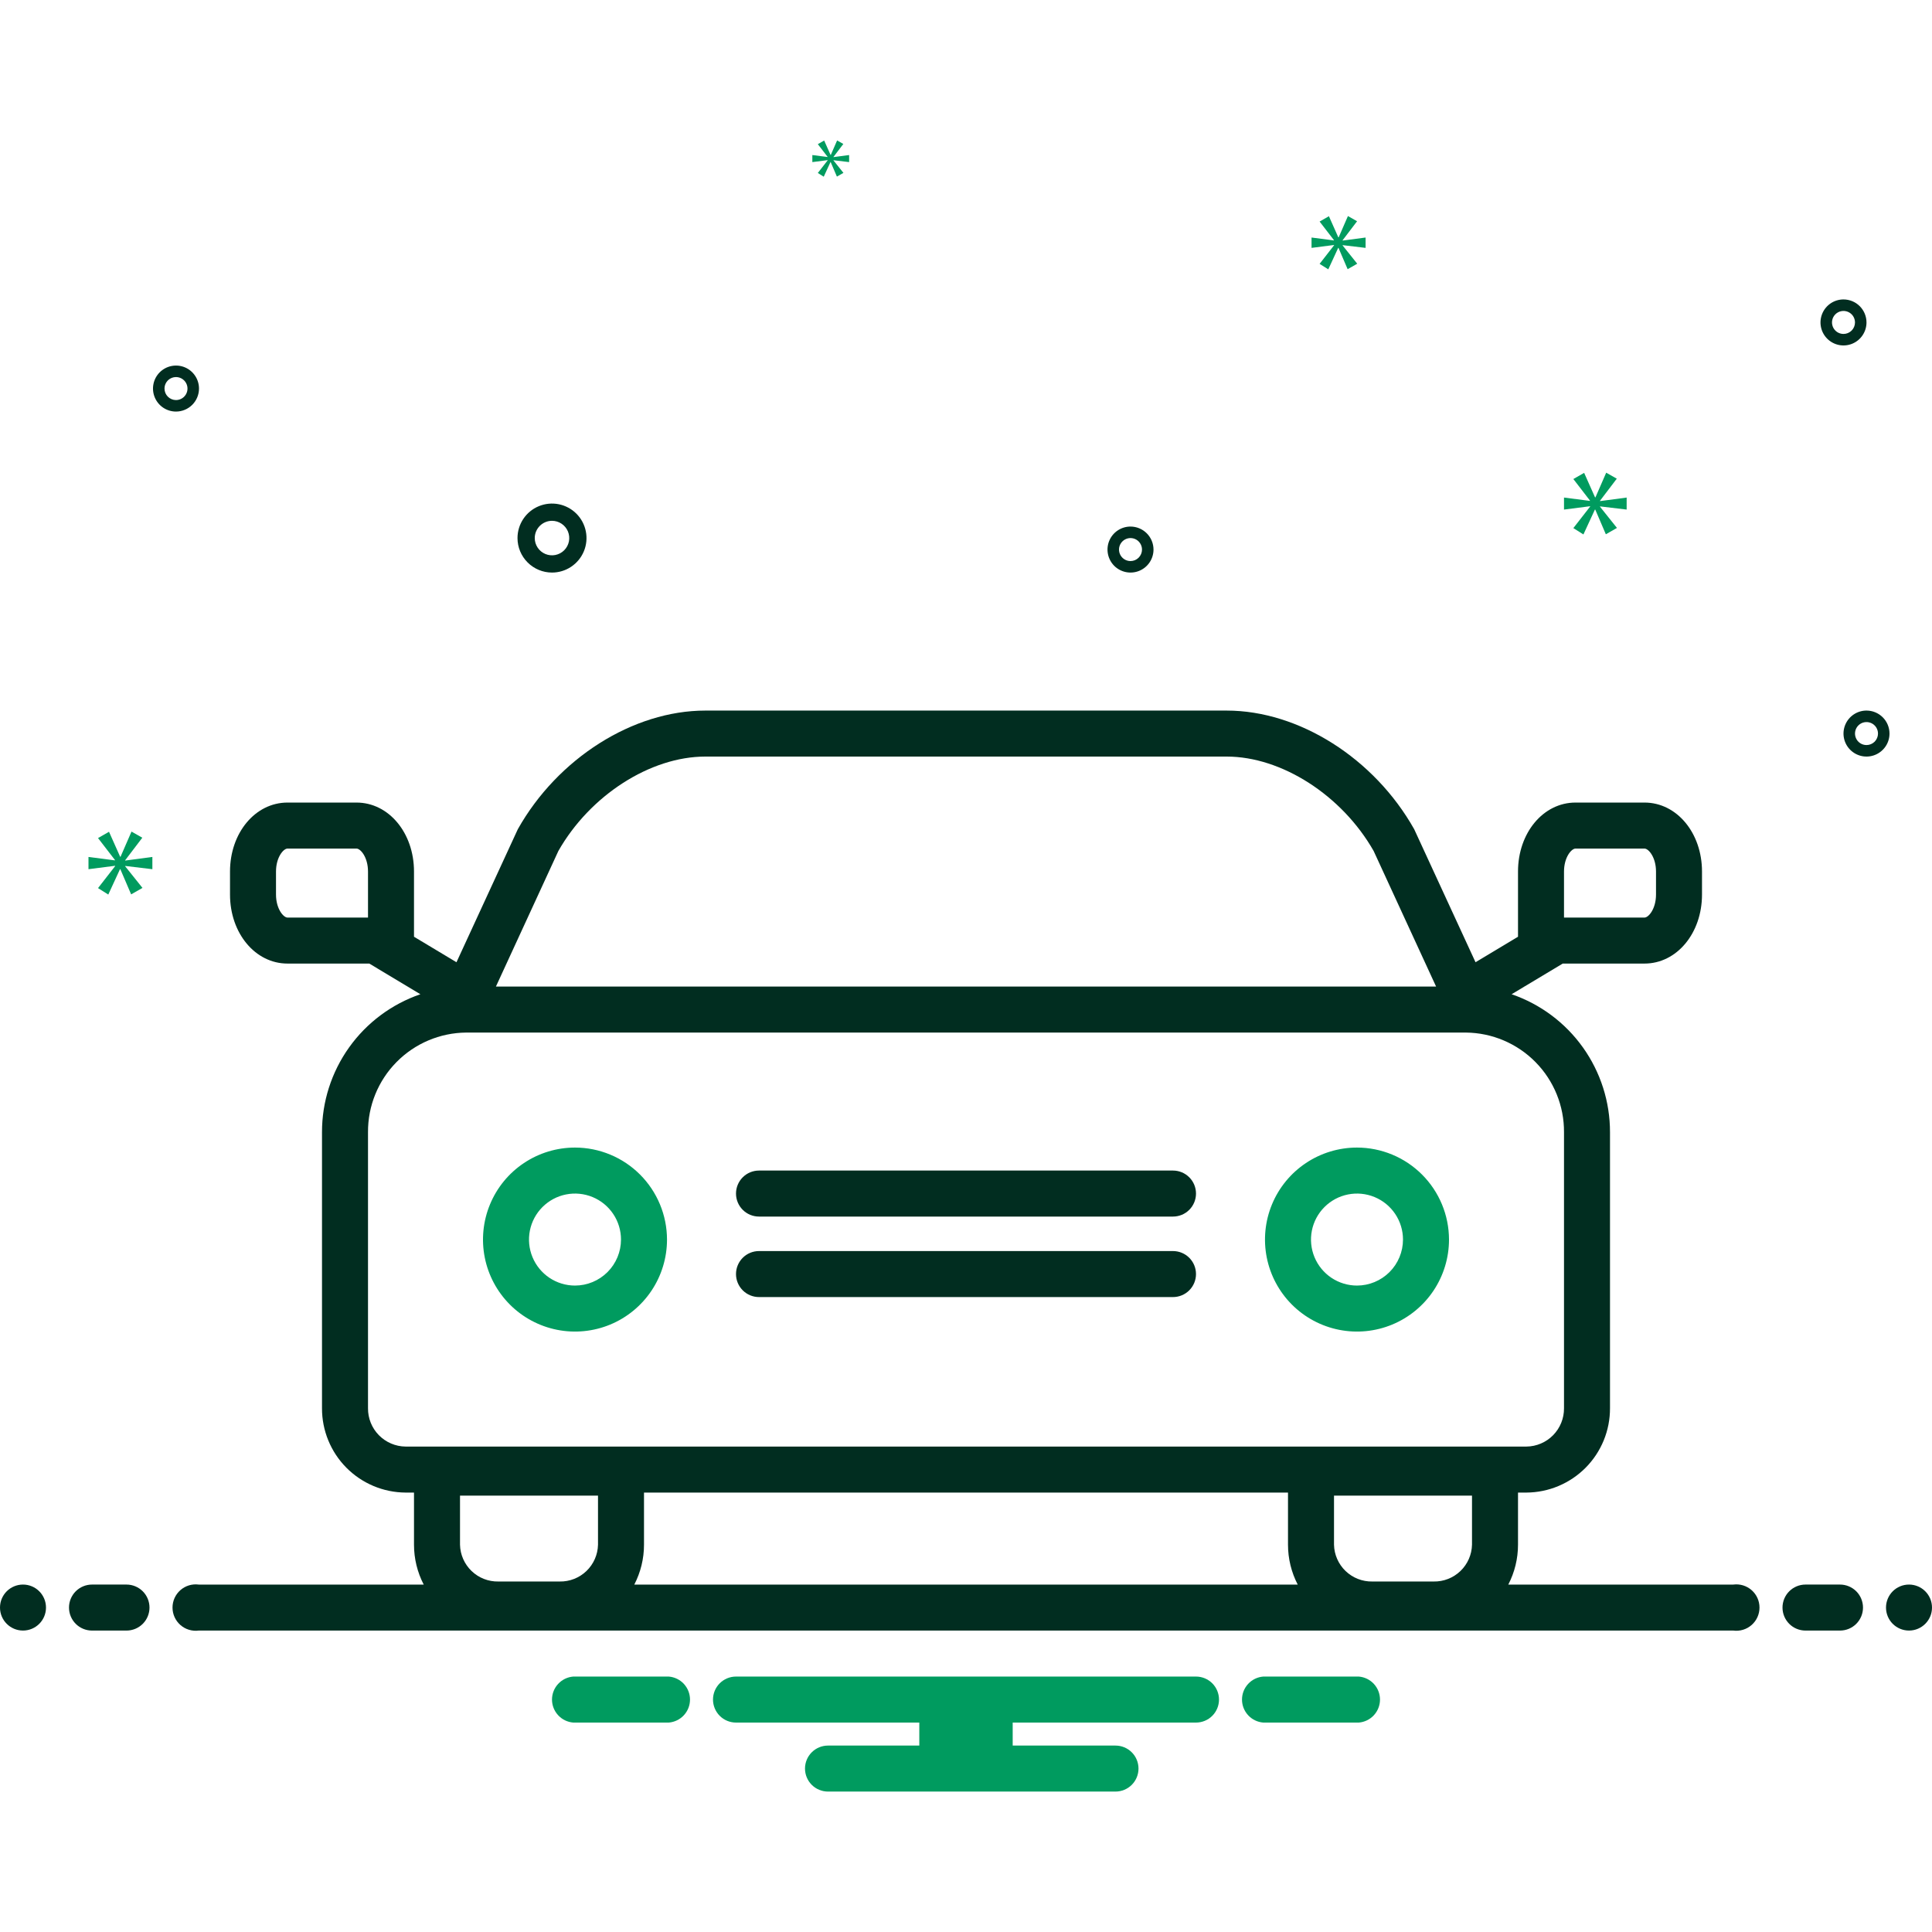 <?xml version="1.0" encoding="UTF-8"?> <svg xmlns="http://www.w3.org/2000/svg" width="150" height="150" viewBox="0 0 150 150" fill="none"><g clip-path="url(#clip0_6710_2552)"><path d="M44.642 89.097C43.229 89.097 41.848 89.516 40.674 90.301C39.499 91.086 38.584 92.201 38.044 93.507C37.503 94.812 37.362 96.248 37.637 97.634C37.913 99.019 38.593 100.292 39.592 101.291C40.591 102.289 41.864 102.97 43.25 103.245C44.635 103.521 46.071 103.379 47.377 102.839C48.682 102.298 49.797 101.382 50.582 100.208C51.367 99.033 51.786 97.652 51.786 96.24C51.784 94.346 51.03 92.53 49.691 91.191C48.352 89.852 46.536 89.098 44.642 89.097ZM44.642 99.811C43.936 99.811 43.245 99.601 42.658 99.209C42.071 98.816 41.613 98.258 41.343 97.606C41.073 96.953 41.002 96.235 41.14 95.542C41.278 94.85 41.618 94.213 42.118 93.714C42.617 93.215 43.254 92.874 43.946 92.737C44.639 92.599 45.357 92.67 46.01 92.94C46.662 93.21 47.22 93.668 47.612 94.255C48.005 94.843 48.214 95.533 48.214 96.24C48.213 97.187 47.837 98.095 47.167 98.764C46.497 99.434 45.589 99.81 44.642 99.811Z" fill="#009B5F"></path><path d="M105.356 89.097C103.943 89.097 102.562 89.516 101.388 90.301C100.213 91.086 99.298 92.201 98.757 93.507C98.217 94.812 98.076 96.248 98.351 97.634C98.627 99.019 99.307 100.292 100.306 101.291C101.305 102.289 102.578 102.97 103.964 103.245C105.349 103.521 106.785 103.379 108.09 102.839C109.396 102.298 110.511 101.382 111.296 100.208C112.081 99.033 112.5 97.652 112.5 96.24C112.498 94.346 111.744 92.53 110.405 91.191C109.066 89.852 107.25 89.098 105.356 89.097ZM105.356 99.811C104.65 99.811 103.959 99.601 103.372 99.209C102.785 98.816 102.327 98.258 102.057 97.606C101.787 96.953 101.716 96.235 101.854 95.542C101.992 94.85 102.332 94.213 102.832 93.714C103.331 93.215 103.968 92.874 104.66 92.737C105.353 92.599 106.071 92.67 106.724 92.94C107.376 93.21 107.934 93.668 108.326 94.255C108.719 94.843 108.928 95.533 108.928 96.24C108.927 97.187 108.551 98.095 107.881 98.764C107.211 99.434 106.303 99.81 105.356 99.811Z" fill="#009B5F"></path><path d="M91.071 90.882H58.928C58.455 90.882 58.001 91.07 57.666 91.405C57.331 91.74 57.143 92.194 57.143 92.668C57.143 93.142 57.331 93.596 57.666 93.931C58.001 94.266 58.455 94.454 58.928 94.454H91.071C91.545 94.454 91.999 94.266 92.334 93.931C92.669 93.596 92.857 93.142 92.857 92.668C92.857 92.194 92.669 91.74 92.334 91.405C91.999 91.07 91.545 90.882 91.071 90.882Z" fill="#012D20"></path><path d="M91.071 97.132H58.928C58.455 97.132 58.001 97.32 57.666 97.655C57.331 97.99 57.143 98.444 57.143 98.918C57.143 99.392 57.331 99.846 57.666 100.181C58.001 100.516 58.455 100.704 58.928 100.704H91.071C91.545 100.704 91.999 100.516 92.334 100.181C92.669 99.846 92.857 99.392 92.857 98.918C92.857 98.444 92.669 97.99 92.334 97.655C91.999 97.32 91.545 97.132 91.071 97.132Z" fill="#012D20"></path><path d="M42.857 44.454C43.387 44.454 43.905 44.297 44.345 44.002C44.786 43.708 45.129 43.29 45.332 42.8C45.535 42.311 45.588 41.772 45.484 41.253C45.381 40.733 45.126 40.256 44.751 39.881C44.377 39.507 43.899 39.252 43.38 39.148C42.86 39.045 42.322 39.098 41.832 39.301C41.343 39.503 40.925 39.847 40.63 40.287C40.336 40.728 40.179 41.245 40.179 41.775C40.179 42.485 40.462 43.166 40.964 43.668C41.466 44.17 42.147 44.453 42.857 44.454ZM42.857 40.436C43.122 40.436 43.381 40.514 43.601 40.662C43.822 40.809 43.993 41.018 44.095 41.263C44.196 41.508 44.222 41.777 44.171 42.036C44.119 42.296 43.992 42.535 43.804 42.722C43.617 42.91 43.378 43.037 43.119 43.089C42.859 43.141 42.59 43.114 42.345 43.013C42.1 42.911 41.891 42.74 41.744 42.519C41.596 42.299 41.518 42.04 41.518 41.775C41.518 41.42 41.66 41.08 41.911 40.829C42.162 40.578 42.502 40.436 42.857 40.436Z" fill="#012D20"></path><path d="M144.915 55.168C144.561 55.168 144.216 55.273 143.923 55.469C143.629 55.665 143.4 55.944 143.265 56.27C143.13 56.597 143.094 56.956 143.163 57.302C143.232 57.648 143.402 57.967 143.652 58.216C143.902 58.466 144.22 58.636 144.566 58.705C144.913 58.774 145.272 58.739 145.598 58.603C145.924 58.468 146.203 58.239 146.399 57.946C146.596 57.652 146.7 57.307 146.7 56.954C146.7 56.48 146.511 56.026 146.177 55.692C145.842 55.357 145.388 55.169 144.915 55.168ZM144.915 57.846C144.738 57.846 144.565 57.794 144.419 57.696C144.272 57.598 144.157 57.459 144.09 57.295C144.022 57.132 144.004 56.953 144.039 56.779C144.073 56.606 144.158 56.447 144.283 56.322C144.408 56.197 144.567 56.112 144.74 56.078C144.914 56.044 145.093 56.061 145.256 56.129C145.419 56.196 145.559 56.311 145.657 56.458C145.755 56.605 145.807 56.777 145.807 56.954C145.807 57.19 145.713 57.417 145.546 57.585C145.378 57.752 145.151 57.846 144.915 57.846Z" fill="#012D20"></path><path d="M87.772 40.882C87.419 40.882 87.074 40.987 86.78 41.183C86.486 41.38 86.257 41.658 86.122 41.985C85.987 42.311 85.952 42.67 86.021 43.016C86.09 43.363 86.26 43.681 86.509 43.931C86.759 44.181 87.077 44.35 87.424 44.419C87.77 44.488 88.129 44.453 88.455 44.318C88.782 44.183 89.061 43.954 89.257 43.66C89.453 43.367 89.558 43.021 89.558 42.668C89.557 42.195 89.369 41.741 89.034 41.406C88.699 41.071 88.246 40.883 87.772 40.882ZM87.772 43.561C87.596 43.561 87.423 43.508 87.276 43.41C87.129 43.312 87.015 43.173 86.947 43.01C86.88 42.847 86.862 42.667 86.896 42.494C86.931 42.321 87.016 42.162 87.141 42.037C87.266 41.912 87.425 41.827 87.598 41.792C87.771 41.758 87.951 41.776 88.114 41.843C88.277 41.911 88.416 42.025 88.514 42.172C88.612 42.319 88.665 42.491 88.665 42.668C88.665 42.905 88.57 43.132 88.403 43.299C88.236 43.467 88.009 43.561 87.772 43.561Z" fill="#012D20"></path><path d="M143.128 23.248C142.775 23.248 142.43 23.353 142.136 23.549C141.843 23.746 141.614 24.025 141.479 24.351C141.344 24.677 141.308 25.036 141.377 25.383C141.446 25.729 141.616 26.047 141.866 26.297C142.116 26.547 142.434 26.717 142.78 26.786C143.127 26.855 143.486 26.819 143.812 26.684C144.138 26.549 144.417 26.32 144.613 26.026C144.809 25.733 144.914 25.387 144.914 25.034C144.914 24.561 144.725 24.107 144.391 23.772C144.056 23.437 143.602 23.249 143.128 23.248ZM143.128 25.927C142.952 25.927 142.779 25.875 142.632 25.777C142.486 25.678 142.371 25.539 142.304 25.376C142.236 25.213 142.218 25.033 142.253 24.86C142.287 24.687 142.372 24.528 142.497 24.403C142.622 24.278 142.781 24.193 142.954 24.159C143.127 24.124 143.307 24.142 143.47 24.209C143.633 24.277 143.773 24.391 143.871 24.538C143.969 24.685 144.021 24.858 144.021 25.034C144.021 25.271 143.927 25.498 143.76 25.665C143.592 25.833 143.365 25.927 143.128 25.927Z" fill="#012D20"></path><path d="M15.45 30.168C15.45 29.815 15.346 29.47 15.149 29.176C14.953 28.882 14.674 28.653 14.348 28.518C14.022 28.383 13.663 28.348 13.316 28.417C12.97 28.485 12.652 28.656 12.402 28.905C12.152 29.155 11.982 29.473 11.913 29.82C11.844 30.166 11.88 30.525 12.015 30.851C12.15 31.178 12.379 31.457 12.672 31.653C12.966 31.849 13.311 31.954 13.665 31.954C14.138 31.953 14.592 31.765 14.927 31.43C15.261 31.095 15.45 30.642 15.45 30.168ZM12.772 30.168C12.772 29.991 12.824 29.819 12.922 29.672C13.02 29.525 13.16 29.411 13.323 29.343C13.486 29.276 13.666 29.258 13.839 29.292C14.012 29.327 14.171 29.412 14.296 29.537C14.421 29.662 14.506 29.821 14.54 29.994C14.575 30.167 14.557 30.347 14.489 30.51C14.422 30.673 14.307 30.812 14.161 30.91C14.014 31.009 13.841 31.061 13.665 31.061C13.428 31.061 13.201 30.966 13.034 30.799C12.866 30.632 12.772 30.405 12.772 30.168Z" fill="#012D20"></path><path d="M9.721 66.786L11.049 65.04L10.21 64.564L9.358 66.52H9.33L8.464 64.579L7.611 65.067L8.925 66.772V66.8L6.87 66.534V67.484L8.938 67.219V67.247L7.611 68.951L8.407 69.454L9.316 67.484H9.343L10.182 69.439L11.062 68.937L9.721 67.261V67.232L11.83 67.484V66.534L9.721 66.814V66.786Z" fill="#009B5F"></path><path d="M64.26 12.448L63.496 13.43L63.955 13.719L64.478 12.585H64.494L64.977 13.711L65.484 13.422L64.711 12.456V12.44L65.926 12.585V12.038L64.711 12.198V12.182L65.476 11.177L64.993 10.904L64.502 12.03H64.486L63.988 10.911L63.496 11.193L64.253 12.174V12.19L63.07 12.038V12.585L64.26 12.432V12.448Z" fill="#009B5F"></path><path d="M126.293 39.563V38.63L124.225 38.905V38.878L125.527 37.164L124.705 36.699L123.869 38.617H123.841L122.992 36.713L122.155 37.192L123.444 38.864V38.891L121.429 38.63V39.563L123.457 39.303V39.33L122.155 41.001L122.936 41.495L123.828 39.563H123.855L124.677 41.481L125.54 40.988L124.225 39.343V39.316L126.293 39.563Z" fill="#009B5F"></path><path d="M104.24 18.654L105.363 17.177L104.653 16.775L103.933 18.429H103.908L103.176 16.787L102.454 17.201L103.566 18.643V18.667L101.828 18.442V19.245L103.577 19.021V19.044L102.454 20.486L103.128 20.912L103.897 19.245H103.92L104.63 20.9L105.375 20.475L104.24 19.056V19.033L106.024 19.245V18.442L104.24 18.678V18.654Z" fill="#009B5F"></path><path d="M1.786 126.596C2.772 126.596 3.571 125.797 3.571 124.811C3.571 123.824 2.772 123.025 1.786 123.025C0.799 123.025 0 123.824 0 124.811C0 125.797 0.799 126.596 1.786 126.596Z" fill="#012D20"></path><path d="M9.822 123.025H7.143C6.67 123.025 6.215 123.214 5.88 123.548C5.546 123.883 5.357 124.338 5.357 124.811C5.357 125.285 5.546 125.739 5.88 126.074C6.215 126.409 6.67 126.597 7.143 126.597H9.822C10.295 126.597 10.749 126.409 11.084 126.074C11.419 125.739 11.607 125.285 11.607 124.811C11.607 124.338 11.419 123.883 11.084 123.548C10.749 123.214 10.295 123.025 9.822 123.025Z" fill="#012D20"></path><path d="M142.857 123.025H140.178C139.705 123.025 139.25 123.214 138.916 123.548C138.581 123.883 138.393 124.338 138.393 124.811C138.393 125.285 138.581 125.739 138.916 126.074C139.25 126.409 139.705 126.597 140.178 126.597H142.857C143.33 126.597 143.785 126.409 144.12 126.074C144.454 125.739 144.643 125.285 144.643 124.811C144.643 124.338 144.454 123.883 144.12 123.548C143.785 123.214 143.33 123.025 142.857 123.025Z" fill="#012D20"></path><path d="M148.214 126.596C149.201 126.596 150 125.797 150 124.811C150 123.824 149.201 123.025 148.214 123.025C147.228 123.025 146.429 123.824 146.429 124.811C146.429 125.797 147.228 126.596 148.214 126.596Z" fill="#012D20"></path><path d="M105.495 130.168H98.077C97.628 130.204 97.209 130.408 96.904 130.739C96.598 131.07 96.429 131.504 96.429 131.954C96.429 132.405 96.598 132.838 96.904 133.169C97.209 133.5 97.628 133.704 98.077 133.74H105.495C105.944 133.704 106.363 133.5 106.668 133.169C106.973 132.838 107.143 132.405 107.143 131.954C107.143 131.504 106.973 131.07 106.668 130.739C106.363 130.408 105.944 130.204 105.495 130.168Z" fill="#009B5F"></path><path d="M51.923 130.168H44.506C44.057 130.204 43.638 130.408 43.333 130.739C43.027 131.07 42.857 131.504 42.857 131.954C42.857 132.405 43.027 132.838 43.333 133.169C43.638 133.5 44.057 133.704 44.506 133.74H51.923C52.372 133.704 52.791 133.5 53.097 133.169C53.402 132.838 53.572 132.405 53.572 131.954C53.572 131.504 53.402 131.07 53.097 130.739C52.791 130.408 52.372 130.204 51.923 130.168Z" fill="#009B5F"></path><path d="M92.857 130.168H57.143C56.669 130.168 56.215 130.357 55.88 130.691C55.546 131.026 55.357 131.481 55.357 131.954C55.357 132.428 55.546 132.882 55.88 133.217C56.215 133.552 56.669 133.74 57.143 133.74H71.375V135.526H64.286C63.812 135.526 63.358 135.714 63.023 136.049C62.688 136.384 62.5 136.838 62.5 137.311C62.5 137.785 62.688 138.239 63.023 138.574C63.358 138.909 63.812 139.097 64.286 139.097H86.607C87.081 139.097 87.535 138.909 87.87 138.574C88.205 138.239 88.393 137.785 88.393 137.311C88.393 136.838 88.205 136.384 87.87 136.049C87.535 135.714 87.081 135.526 86.607 135.526H78.625V133.74H92.857C93.331 133.74 93.785 133.552 94.12 133.217C94.455 132.882 94.643 132.428 94.643 131.954C94.643 131.481 94.455 131.026 94.12 130.691C93.785 130.357 93.331 130.168 92.857 130.168Z" fill="#009B5F"></path><path d="M134.573 123.026H117.104C117.6 122.069 117.858 121.008 117.858 119.93V115.883H118.511C120.24 115.873 121.893 115.178 123.11 113.951C124.326 112.723 125.006 111.064 125 109.335V87.907C125.004 85.547 124.269 83.246 122.899 81.324C121.529 79.403 119.593 77.958 117.361 77.192L121.329 74.811H127.68C130.182 74.811 132.143 72.458 132.143 69.453V67.665C132.143 64.663 130.182 62.311 127.68 62.311H122.322C119.818 62.311 117.858 64.663 117.858 67.665V72.729L114.56 74.708C114.56 74.708 109.82 64.421 109.797 64.379C106.697 58.87 100.846 55.169 95.238 55.169H54.761C49.152 55.169 43.302 58.87 40.204 64.379C40.181 64.421 35.441 74.708 35.441 74.708L32.143 72.729V67.665C32.143 64.663 30.182 62.311 27.679 62.311H22.321C19.819 62.311 17.858 64.663 17.858 67.665V69.453C17.858 72.458 19.819 74.811 22.321 74.811H28.672L32.639 77.192C30.408 77.958 28.471 79.403 27.102 81.324C25.732 83.246 24.997 85.547 25 87.907V109.335C24.995 111.064 25.675 112.723 26.891 113.951C28.108 115.178 29.761 115.873 31.489 115.883H32.143V119.93C32.143 121.008 32.401 122.069 32.897 123.026H15.428C15.174 122.992 14.915 123.014 14.67 123.088C14.425 123.163 14.199 123.289 14.006 123.458C13.814 123.627 13.66 123.835 13.554 124.068C13.448 124.302 13.394 124.555 13.394 124.811C13.394 125.068 13.448 125.321 13.554 125.554C13.66 125.788 13.814 125.996 14.006 126.165C14.199 126.334 14.425 126.46 14.67 126.534C14.915 126.609 15.174 126.63 15.428 126.597H134.573C134.827 126.63 135.085 126.609 135.33 126.534C135.575 126.46 135.802 126.334 135.994 126.165C136.187 125.996 136.341 125.788 136.447 125.554C136.553 125.321 136.607 125.068 136.607 124.811C136.607 124.555 136.553 124.302 136.447 124.068C136.341 123.835 136.187 123.627 135.994 123.458C135.802 123.289 135.575 123.163 135.33 123.088C135.085 123.014 134.827 122.992 134.573 123.026ZM121.429 67.665C121.429 66.559 122.007 65.883 122.322 65.883H127.68C127.995 65.883 128.572 66.559 128.572 67.665V69.453C128.572 70.561 127.995 71.24 127.68 71.24H121.429V67.665ZM28.572 71.24H22.321C22.006 71.24 21.429 70.561 21.429 69.453V67.665C21.429 66.559 22.006 65.883 22.321 65.883H27.679C27.994 65.883 28.572 66.559 28.572 67.665V71.24ZM103.572 119.93V116.121H114.286V119.93C114.269 120.703 113.946 121.438 113.388 121.974C112.83 122.51 112.083 122.802 111.309 122.788H106.549C105.775 122.802 105.028 122.51 104.47 121.974C103.912 121.438 103.589 120.703 103.572 119.93ZM43.352 66.069C45.808 61.751 50.49 58.74 54.761 58.74H95.238C99.508 58.74 104.191 61.751 106.649 66.069L111.498 76.597H38.503L43.352 66.069ZM31.489 112.311C30.708 112.303 29.962 111.984 29.415 111.427C28.868 110.869 28.565 110.117 28.572 109.335V87.907C28.559 85.871 29.354 83.912 30.783 82.462C32.212 81.011 34.158 80.186 36.194 80.168H113.807C115.843 80.186 117.789 81.011 119.218 82.462C120.647 83.912 121.442 85.871 121.429 87.907V109.335C121.436 110.117 121.132 110.869 120.585 111.427C120.039 111.984 119.293 112.303 118.511 112.311L31.489 112.311ZM46.429 116.121V119.93C46.412 120.703 46.089 121.438 45.531 121.974C44.973 122.51 44.225 122.802 43.452 122.788H38.691C37.918 122.802 37.171 122.51 36.613 121.974C36.055 121.438 35.732 120.703 35.715 119.93V116.121H46.429ZM50 119.93V115.883H100V119.93C100 121.008 100.258 122.069 100.754 123.026H49.247C49.742 122.069 50.001 121.008 50 119.93Z" fill="#012D20"></path></g><defs><clipPath id="clip0_6710_2552"><rect width="150" height="150" fill="white"></rect></clipPath></defs></svg> 